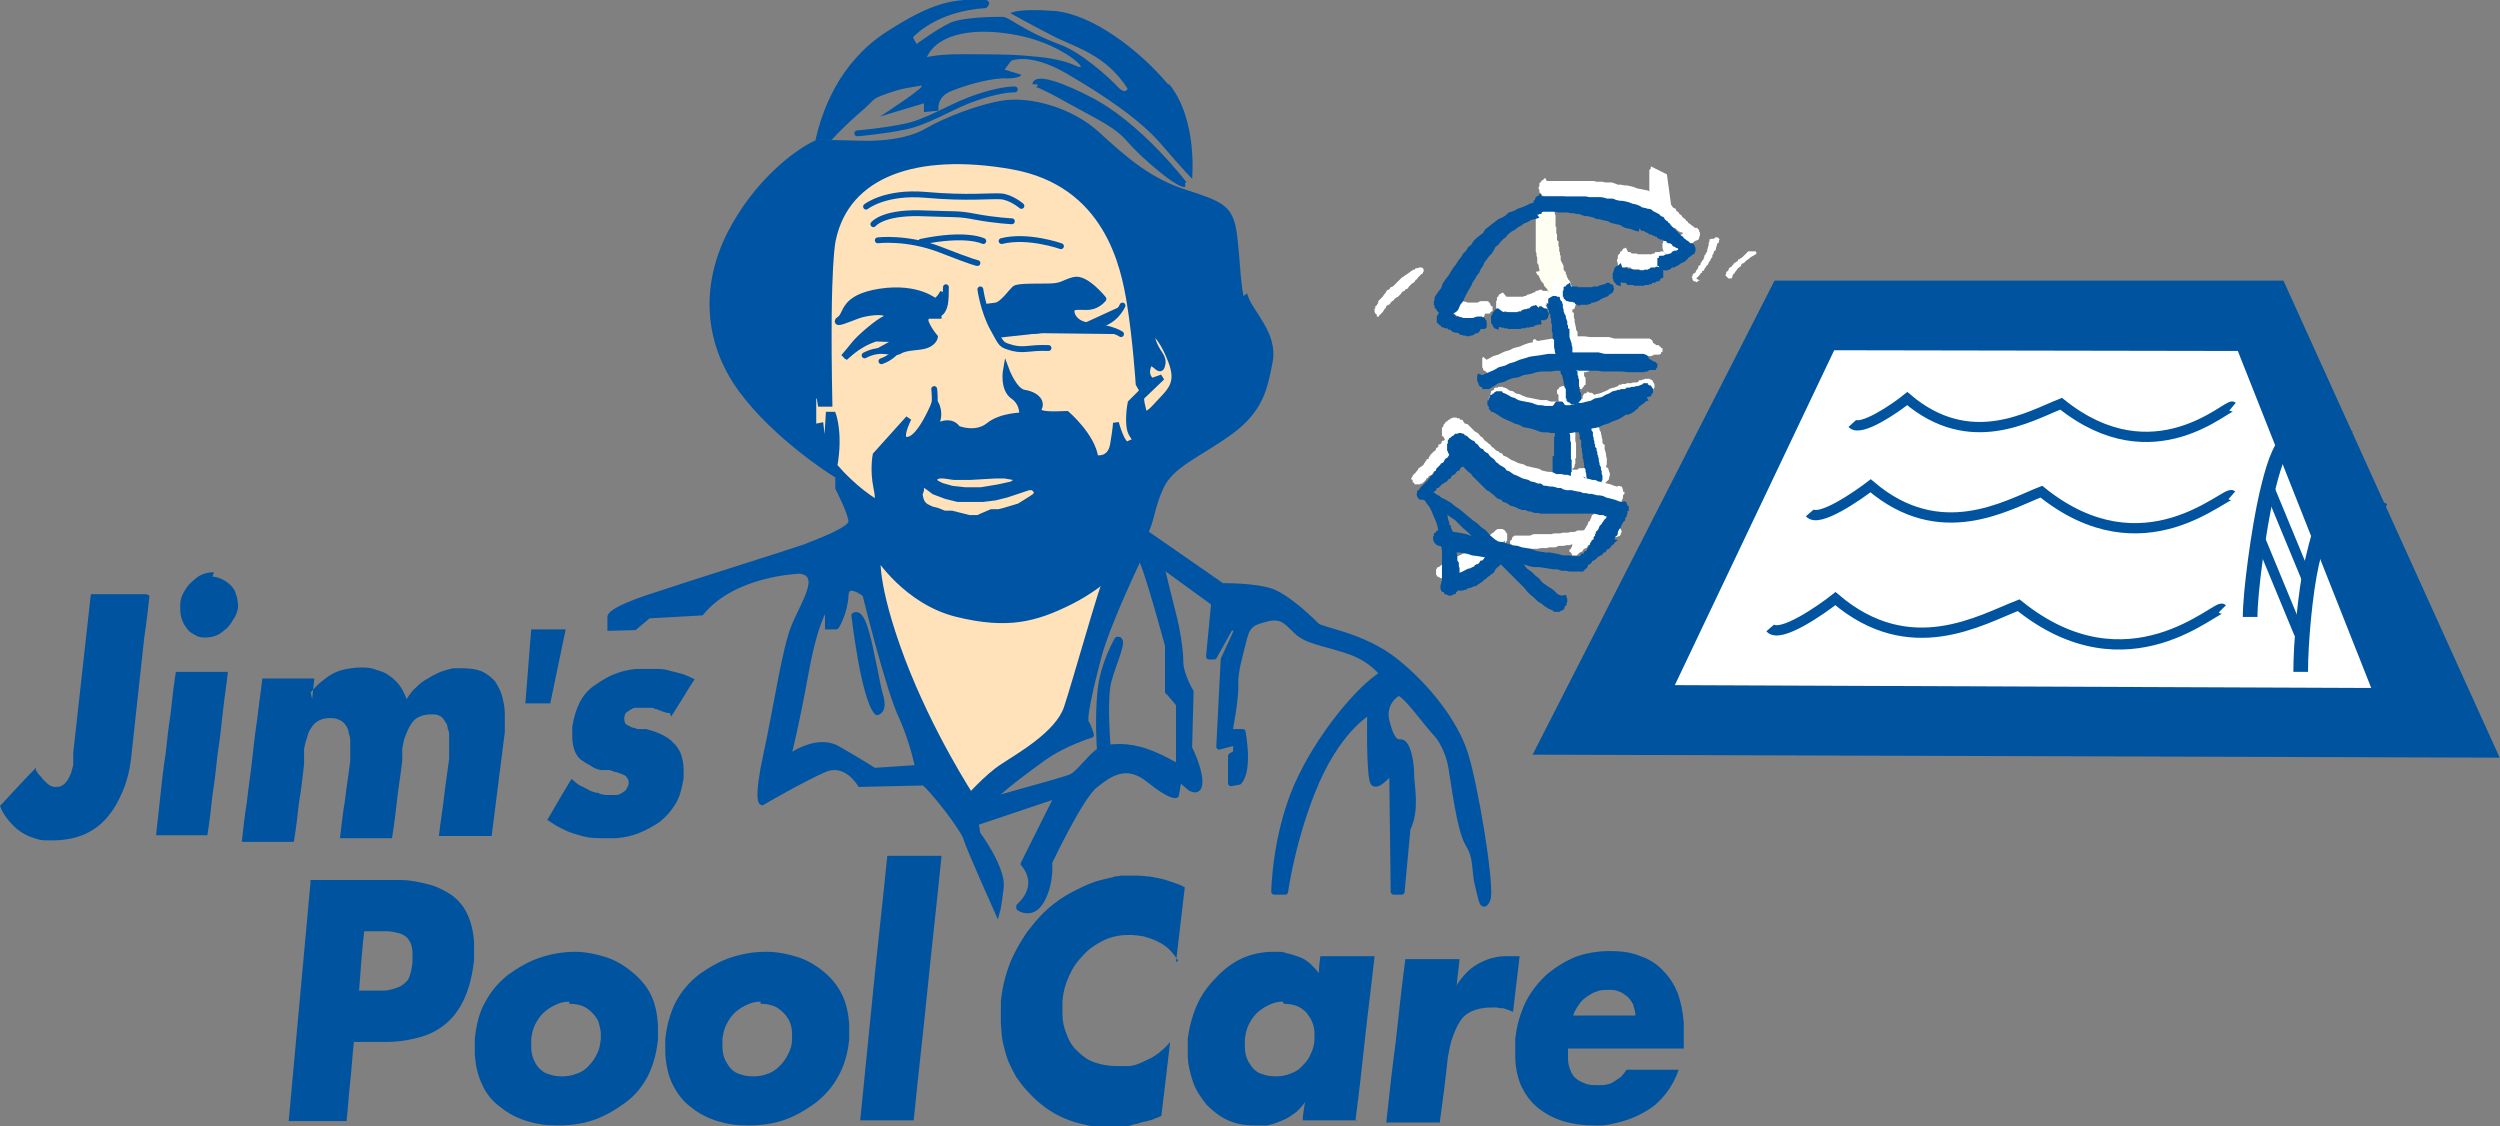 <svg xmlns="http://www.w3.org/2000/svg" id="Layer_1" version="1.1" viewBox="0 0 341.2 153.7"><rect x="0" y="0" width="341.2" height="153.7" fill="#808080" stroke="none"/><defs><style>.st2,.st3,.st4,.st5{stroke:#0054a4}.st2,.st4,.st5{stroke-width:.8px}.st3,.st4,.st5{fill:#0054a4}.st2,.st5{stroke-linejoin:round}.st7{stroke-width:1.4px;stroke:#00539f;stroke-miterlimit:2.6}.st2,.st7{fill:none}.st12,.st13{fill-rule:evenodd}.st12{fill:#fff}.st2,.st4,.st5{stroke-linecap:round}.st13{fill:#00539f}</style></defs><path d="m109.4 56 5.6 9.2.9 3.5 1.9 6.5 2.4 9 5.4 13.6 4.1 8.8 1.3 3 .6.7.3.2 2.3-2.8 1.5-1.7 1.8-1.3 4.7-3.9 3.2-2.4 3.7-9.4 2.4-6.9.8-2.4.2-1.5.7-3.5 1.5-6.4.9-3.5 1-3.2 1.1-2.4.4-.8.5-.7 1.1-.9.6-1.2.9-1.6.4-1.9.2-1.7v-2l-.4-1.9-.9-1.9-1.1-2.4-1.3-3-1.7-3.5-1.7-3.4-1.9-3.5-1.1-1.5-1.1-1.5-1.3-1.3-1.3-.8-1.3-.9-1.3-.4-6.6-1.5-3.9-.7-4.1-.4h-2.2l-2.1.2-2.2.2-1.9.4-2 .9-1.9.9-1.7 1L115 25l-1.5 1.7-1.3 1.7-1 2.2-.9 1.9-.6 2.4-.7 2.1-.2 2.4-.4 2.1v4.6l.2 4.1.2 3.2.6 2.6" style="fill:#ffe1ba;fill-rule:evenodd"/><path d="M119 89.7c-.6-3.1-1.4-6.3-2.4-5.7 0 0 1.3 11.3 3.1 13.2 0 0 1.1-.1.4-2.4-.3-.9-.6-3-1.1-5.1Z" style="stroke-linejoin:round;fill:#0054a4;stroke-width:.8px;stroke:#0054a4"/><path d="M139.1 123.9s1.8 1.3 3.1-1.1c1.3-2.4 1-5.1 1-5.1s4.2-8.9 6.2-10.5c2-1.6 4.3-3.3 7.4-.8 3.1 2.5 3.7 2.1 3.7 2.1l.4-2.3 1.5 1.3s1.4 1 1.3-1c-.1-1.9-1.4-4.4-1.4-4.4l.2-7.7s-1.4-2.3-1.4-4.1-.6-5-.8-5.7c-.2-.7-1.9-7.7-1.9-7.7s0-4.6-3.9-3.8c0 0 .7 1.4 1.8 4.5s3.1 10.5 3.1 10.5v6.3c.1 0 1.5 1.7 1.5 1.7v8.6c-.1 0-3-1.8-5.4-2.4-2.4-.6-4.8-.5-6 .6-1.2 1.1-2.4 2.7-3.2 3.1-.8.4-5.4 1.6-9.2 2.7-3.8 1.2-6 1.4-6 1.4l1.1 2.5 12.2-4.1-4.7 9.4s2.7 2.7-.6 5.8Z" class="st5"/><path d="M155.5 76s-4.4 9.1-5.6 13.7c-1.2 4.6-2 8.3-1.7 8.9.4.6.7 1.7.7 1.7s-3.7 1.1-6.6 3.2c-2.9 2.1-6.8 5-7.4 6.2-.6 1.2-2.9-.6-2.9-.6s2.7-3.1 4.9-4.5c2.1-1.4 7.5-4.4 8.7-8 1.2-3.6 4.7-16.2 5.6-18.2 1-2 4.2-3.6 4.2-2.4Z" class="st5"/><path d="M152.5 87.3s-1.9 3.2-2.3 6.9c-.4 3.7-.1 8-.1 8h1.1c0-.1-.6-6.7.1-9.3.7-2.6 2.3-5.8 1.2-5.6Z" class="st5"/><path d="M118.2 28.2s2.6-2.1 8.2-1.6 8.8.1 10.2.2c1.4.1 2.8 1.3 2.8 1.3M119.2 30.6s1.2-1.6 6.3-1.5c5.1.2 5.1 0 7.7.5 2.7.5 4.9.6 4.9.6M119.8 32.8s4-.5 8.6 1.3 5 1.8 5 1.8M144.8 33.6s-4.5-1.6-8.1-.7M134.2 32.9s-2.3-1.2-8.5.1" class="st2"/><path d="M127.7 41.3s-2.4-2.2-7.6-1.4c-5.1.8-4.4 3-5.4 3.7-1 .7 1-.1 2.3-.6 1.4-.5 3.2-.6 3.7-.4.6.2 1 .5.1 1-.9.4-3.3 2.4-4.1 3.4-.8 1-1.5 1.8-1.5 1.8s1.6-1.8 4.3-2.7c0 0 2.2.1 4.2.1s3.1.7 3.4.3c.3-.4-.4-1.4-.8-1.8-.4-.4-.2-.9-.2-.9h-.7l.1-.8h2.5v-1l.8-2.1s-.4 1-1.4 1.5Z" class="st3"/><path d="M118 48.5c2.5-1.3 3.8 0 4.8-.6s2.7-.4 3.7-.8 1.1-1.1 1.1-1.1-1.7-2-1.3-3c.3-1.1-1.1-.5-1.1-.5l-.6 2.3 2.2.4-.8-2.1v1" class="st4"/><path d="M122.3 48s-.8.9-2 1.3M115.5 48.6s2.5-2.1 3.7-3.1" class="st4"/><path d="M128.9 39.9s.3 1.9-.6 2.7" class="st3"/><path d="M133.8 39.5s.4 2.9 1.7 5.3c1.3 2.3 1 2.2 2.7 2.7 1.7.4 2.2-.1 4.9 0" class="st2"/><path d="M153 45.6s-2-1.4-6.4-1c-4.4.4-5.1.6-6.2.6s-4.3.2-4.3.2" class="st5"/><path d="M153.2 41.7s-1 2.4-3.7 2.7c-2.7.3-3.5-1.6-3.2-2.2.3-.6 1.8-.1 2.8-.4 1-.3 1.5-1 1.5-1s-2.4-3-4-2.6c-1.6.4-1.5.9-3.7.9s-4.1 0-4.4.3c-.4.3-1.7 2.2-2.6 2.3-.9.1-1.4.2-1.4.2l1.7 3.8 10.9-1.2M129.1 39.2s0 3.5-1 3.6M127.5 53.1s.3 2.4-.3 3.7M156 72.5l10.8 7.5s4.5-.1 6.9.8c2.4 1 5.5 4.1 6 4.6.5.6 6.3 1.3 10.7 4.8 4.4 3.5 8.1 8.3 9.5 12.5 1.4 4.2 3.8 18.7 3.1 20.1-.7 1.4-.8-.1-1.3-2s-.1-3.7-1.3-5.6c-1.2-1.9-2-8.7-2.3-10.3-.2-1.5-1-3.6-2.1-4.8-1.2-1.2-4.4-5.8-5.2-5.5-.8.4-2 1.7-1.6 3.7.5 2 1 3.1 1.9 3 1-.1 1.5 2.7 1.5 4.3s.8 4.9-.5 7.5l-.8 8.6h-1.1l-.2-16.6s-1.8 2.3-2.5 1.8c-.7-.5-.5-9.8-.5-9.8s-3.9 1.9-7.3 9.5c-3.3 7.6-4.3 15.1-4.3 15.1h-1.5s.1-7.4 3-14.2c2.9-6.8 8.7-13.7 11.8-15.5 0 0-1.4-2.1-4.8-3.2-3.3-1.1-5.6-1.3-7-2.7-1.4-1.4-2-2.1-3.9-1.7-1.9.5-2.7.7-3.2 2.7s-1.3 4.6-1.2 6.4c.1 1.8-.8 6.4-.8 6.4h1.8c0 .1 1 5.1-.5 6.8l-1.1.2v-3.7c-.1 0 .7-.4.7-.4v-1.5l-2.3.6.6-11.9 1.8-3.9-.7-.8-2.4 4.3h-.7l.7-7.3-11.7-8.5 1.9-1.7Z" class="st5"/><path d="M169.5 41.1c-.7-2-.7-7.9-1.3-10.3-.6-2.4-1.7-3-6.4-4.5-4.8-1.5-8.2-4.4-12-7.9-3.8-3.5-9.4-4.8-12.8-4.3-3.3.5-7.9 2.3-10.5 3.8-2.6 1.5-6.3 1.8-9.3 1.7-3-.1-5.7-.1-5.7-.1-2.7 1.2-8.3 5.4-11.9 12.5-3.6 7.2-3.1 14.8 1.6 21.2 4.7 6.4 12.5 11.3 12.5 11.3 1.1-5 0-7.9 0-7.9h-.6l-.2 3.2h-.7c0 .1-.2-1.7-.2-1.7l-1 .2V54h.8c0-.1.2 1.1.2 1.1h1.2c-.4-19.8.5-22.5.5-22.5 1.9-8.8 11.3-12.2 24.4-9.9 13.1 2.3 15.3 13.8 16.1 18.7.8 4.9 1.2 11 1.2 11l.8 1.4 2.4-2.3-1.4.5s-1-.6-.5-2 1.6 1.2 1.9-.1c.4-1.3-.8-1.7-1.3-3.6-.5-1.9 1.2-.5 2.5 2.9 1.3 3.3-.2 4.2-2 6.2s-1.7.7-1.9 0c-.2-.7-.2-1.8-.2-1.8l-1.4 1.4s-.6 3.1.2 4.3c.8 1.2.4.8-.5 1.3-.8.5-1.7-2.9-1.7-2.9s0 .7-.4 3-2.4 1.8-2.4 1.8c-.4-3-3.9-6-3.9-6-2.4.1-4.3.1-3.8-.8.5-1-.6-1.9-2-2.1-1.4-.2-2.5-3.2-2.5-3.2s-.5 2.7 1 3.7c1.4 1 1.2 2.6 1.2 2.6s-2.9 0-4.6 1.4c-1.8 1.4-4.2.4-4.2.4-1.1-1.6-3.2-.1-3.2-.1 1.2-2 .1-3.5.1-3.5s-1.9 4.8-3.6 5.1c-1.7.4 0-2.9 0-2.9l-4.5 5s-.4 2 .1 4.4c.5 2.4-.1 2-.1 2-2.6-1.5-5.1-4.3-5.1-4.3v2.4s1.8 3.5 1.8 4.6-4.4 2.7-6.4 3.5c-2 .7-15.4 4.9-21.1 6.8-5.7 1.9-5.4 2.7-5.4 2.7v1.5c.1 0 3.3-.1 3.3-.1l1.9-1.6 7.2-.4c4.5-5.5 13.5-5.7 13.5-5.7 3.3.5.5 4.4-.8 7.6-1.3 3.2-2.4 11-3.8 17.4-1.4 6.4-.6 6.6-.6 6.6s5.5-3.2 8.5-4.5c3-1.3 4.9 2 4.9 2l8.7-.2c1.2.9 5.5 6.4 5.8 7.7.4 1.3 4.2 9.8 4.2 9.8s.2-.7.5-3.3c.2-2.6-3.2-7.2-3.2-7.2l-.8-5s-5.6-8.5-9.5-18.8c-3.9-10.4-3.3-14.1-3.3-14.1s3.9 6.2 10.8 7.9c6.9 1.7 10.7.7 15.5-1.7 4.8-2.4 8.6-6.4 9.9-8.8 1.3-2.4 1-3.7 2.4-6.8 1.4-3.1 5.1-4.4 9.4-7.5 4.3-3.1 4.8-6.1 5.5-9.7.7-3.6-2.6-6.6-3.3-8.6Zm-46.4 56.8c1 2.2 1.8 4.9 2.2 6.9l-6 .4s-2-1.3-5-3-6.8 1.3-6.8 1.3 1.1-4.2 2.5-11.9 3-9.2 3-9.2v3.1h1.1c0 .1 1.2-1.9 1.3-4.2.1-2.3 2.7-.2 2.7-.2s3.2 13.1 5 16.8Zm4.3-32.6.2-.2.6-.2h.6l1.4.2h2.2l3.5-.2h1.2l1.2.2.4.2.2.2-.2.2-.6.4-1.8.4-2.4.4h-2.2l-1.8-.2-1.4-.4-.8-.4-.2-.4v-.2Zm14.1 2-.2.4-.6.4-1.6 1-2 .6-.8.2h-1l-1.4.6-.4.2h-1.2l-.8-.2-1.6-.4h-1l-1-.4-.8-.2-.8-.4-.4-.4-.2-.4-.2-.8.2-.6v-.6l.2-.2h.2l.6.4.8.6 1.6.6 1.6.4h3.5l1.6-.2 1.6-.4 1.8-.6.6-.2.6-.2h.6l.2.2.4.4v.2Z" style="fill:#0054a4;stroke-width:.8px;stroke:#0054a4"/><path d="M161.6 25.1s-6.3-8.3-13.3-11.7c-7-3.5-7-1.9-7-1.9s0-.4 4.6 2.2c4.5 2.5 6.5 3.3 8.3 5.4 1.8 2.1 6.6 6.2 7.5 6Z" class="st4"/><path d="M159.5 11.6c-4-4.8-10.5-9.7-15.6-10.1-5.1-.4-6 .3-6 .3s2.3 1.3 5.6 3c3.2 1.7 7.3 2.5 10.4 7.3 0 0-.3.9-1.4-.3-1.1-1.2-5-4.7-7.8-5.7-5.5-2.1-6.9-3.8-7.9-3.8s-5.2 0-7.1.8c-1.9.9-4.6 2.9-4.6 2.9l-.5-.9s3.1-3.6 10-4c0 0 1.6-1.4-1.6-1.2-3.2.2-5.6.3-12.1 4.5-6.4 4.2-8.7 10.7-9.6 14.7h2.2s1.3-1.5 3.7-3.6c2.4-2 1.5-1.9 3.8-2.7 2.2-.8 3-.8 4.6-1.1 1.5-.3-5.5 4.2-5.5 4.2l6-1.8v1.2l2-.2s-.4-1.9 1.8-2.7c2.2-.9 5.6-1.8 7.5-1.7 1.9 0 2-.5 2-.5l-2.3-.7.9-1.2s2.5-1.2 7.5 1.7 10.1 6.3 13 9.7c2.9 3.4 4.2 4.7 4.2 4.7s.8-8.2-3.2-13ZM146.9 9c-2.2-1-4.6-1.2-6.9-1.4-2.2-.2-5.7-.2-8.9-.2s-4.6.4-4.6.4c1.5-3.3 6.7-4.2 12.8-2.9 6.1 1.3 9.7 5.1 7.6 4.1Z" style="fill:#0054a4"/><path d="M117 18.2s3.6-.3 6.4-.9c2.8-.5 6.2-2.6 8.8-3.6 2.6-1 4.9-1.5 6.3-1.5" class="st2"/><path d="m242.8 39.3-32 62.7 128.8.4L311 39.3h-68.2z" style="fill:#00539f;fill-rule:evenodd;stroke-width:2px;stroke:#00539f;stroke-miterlimit:2.6"/><path d="m209.6 46.4.2.1.3.1.2.2.3.1.2.1.1.1.3.2h.2l.3.1.2.1.2.1.2.1h.3l.1.2.2.1.3.1.1.1h.2l.3.2.1.1.3.1h.2l.3.1.1.2.2.1.3.1.2.1.3.2.1.1.2.1.3.1.2.1h.2v.2l.1.1v.5l-.1.1h-.2l-.1.1h-.2l-.2-.1-.2-.1-.3-.1-.2-.2-.3-.1-.1-.1-.2-.1-.3-.2-.1-.1-.2-.1-.3-.1-.2-.1-.2-.2-.2-.1-.1-.1-.3-.1h-.2l-.1-.2-.3-.1-.2-.1-.2-.1-.2-.2-.1-.1-.3-.1-.2-.1-.2-.2-.2-.1-.2-.1-.2-.1-.2-.1-.3-.2-.2-.1-.3-.1-.1-.1v-.4h.1v-.1h.3v.1zM239.6 34.7l-.3.2-.2.1-.3.2-.2.2-.2.1-.2.2-.2.2-.3.1-.1.3-.1.1-.3.2-.2.3-.1.1-.2.3-.2.2-.1.4-.1.1h-.4l-.1-.1-.2-.2-.1-.1v-.1l.1-.2v-.2l.2-.1.1-.1v-.1l.1-.2.1-.1.2-.1.1-.1.1-.2h.1V36l.1-.1.2-.1.1-.1h.1l.1-.2v-.1h.2l.1-.1.1-.1h.1l.2-.2.1-.1.1-.1.1-.1.2-.2.1-.1.1-.1H239.6l.1.1V34.7h-.1zM192.9 36.8l-.3.2-.4.3-.3.2-.3.2-.3.2-.2.2-.3.3-.2.2-.3.3-.2.2-.3.1-.2.3-.3.1-.1.2-.2.3-.1.1-.2.3-.1.1-.2.2-.2.2-.1.1v.2l-.1.2-.1.1v.1l-.2.1v.3h-.1v.5l.1.1v.1l.2.1V43.2H188.2v-.1l.2-.2.1-.1.1-.1.1-.1.2-.3.1-.2h.1l.1-.3.1-.1.2-.1.2-.1.1-.2.2-.2.2-.1.1-.2.3-.2.2-.1.3-.3.1-.1.2-.3.3-.1.1-.2.3-.1.2-.3.1-.1.3-.3.2-.1.2-.2.1-.2.2-.1.1-.2.2-.2.1-.1.1-.1.1-.1.2-.1v-.2h.1V36.8l-.1-.2-.2-.1H193.7l-.2.1H193.2l-.1.2H192.8h.1z" class="st12"/><path d="M212.3 29.4v1.5l.1.1v.8l.1.2v.8l.2.1v.7l.1.1V34.3l.1.1v.4l.1.1v.6l.4.8v.5l.1.1v.1l.2.1V37.4l.1.1v.1l.1.2v.1l.1.1v.1l.2.2v.1h.1v.2h.1V38.9l.1.1v.1h.1V39.4l.2.1v.2h.1v.2l.2.7V41.5l-.1.2v.1l-.1.2v.1l-.1.1h-.2l-.1.1-.1.2h-.2l-.2.1h-.1l-.1.1h-.6l-.2-.1h-.2v-.1h-.3l-.1-.2-.1-.1-.1-.1-.1-.1v-.2l-.2-.2v-.1l-.1-.3v-.4l-.1-.1v-.2l-.1-.1-.2-.2v-.1l-.1-.1v-.3h-.1v-.2l-.1-.1-.2-.2v-.1h-.1l-.1-.2v-.1l-.1-.2-.2-.1v-.1l-.1-.1-.1-.2V38l-.1-.1-.1-.3-.2-.1v-.1l-.1-.1-.1-.2.5-.1v-.2l-.1-.4v-.2l-.2-.3v-.7l-.1-.3V34.6l-.1-.3v-5.4l.1-.1v-.2l.1-.1v-.1h.2l.1-.1.1-.2h.2l.2-.1h.7l.1.1H211.7v.2l.1.1h.1v.1l.2.1V28.9l.1.1v.2l.1.2z" style="fill:#fffef2;fill-rule:evenodd"/><path d="M234.6 32.8v.3l-.2.1-.1.3v.1l-.1.2v.2l-.1.2-.2.1v.2l-.1.2-.1.1v.3l-.1.1-.1.1v.1l-.2.3-.1.1v.1l-.1.2-.1.1-.2.2v.1l-.2.2v.2l-.3.1v.2l-.2.1-.1.2-.2.2-.1.1-.2.2.5.3h-.2l-.1.1-.1.1h-.1l-.1-.1h-.2l-.1-.1-.1-.1V38l-.1-.1v-.1l.1-.1v-.2l.1-.1.1-.1.2-.1.1-.3.1-.1.1-.1.1-.3v-.1l.2-.1.1-.1v-.2l.1-.1.1-.2.2-.2v-.1l.1-.2v-.2l.1-.1.1-.1v-.1l.2-.3v-.2l.1-.3v-.1l.1-.2v-.4l.1-.1v-.3l.2-.1h.4l.2-.2H234.4l.2.1v.1l.1.1-.1.1zM202.9 49.1l.9-.5.7-.2.8-.4.7-.2.6-.3.8-.2.7-.3.6-.2.6-.1.8-.2.6-.1.6-.1.6-.1h.6l.7-.2h1.2l.6-.1h1.2l.8.1h2.6l.7.2h4.8l.2.1.1.1h.1v.1l.1.2v.1l.2.1.1.1h.1v.1h.4l.1.2h.1l.1.1v.1h.2v.5l-.2.1v.2h-.1l-.1.1h-.7l-.2.1h-.1l-.1.1h-.4l-.1.1h-.8l-.6-.1h-3.4l-.6-.1H217.4l-.7-.1h-2.5l-.7.1h-1.2l-.6.1h-.6l-.7.1-.7.2-.6.1-.6.1-.6.3-.8.1-.6.2-.6.3-.6.2-.8.3-.6.3-.1.2h-.8l-.1-.2-.1-.1h-.1v-.1h-.2v-.1l-.1-.1v-.2h-.1V48.9l.1-.2.5.4z" class="st12"/><path d="m213.7 38.9.1.2v.1l.1.3v.4l.1.2.2.1v.4l.1.1v.1l.1.3v.5l.1.1v.1l.1.3v.5l.2.1v.6l.1.3V43.9l.2.9v.2l.2.3v.7l.1.3v.2l.1.3V47.1l.1.3v.2l.2.2v.6l.1.2v.3l.1.2v.4l.1.2v.4l.1.3V51.3l.2.3V52.5l-.2.1v.1l-.1.1-.1.1-.1.2h-.9l-.1-.2-.1-.1h-.2v-.1l-.1-.1-.1-.1v-.2l-.1-.2V52l.1.2v-.5l-.1-.2V51l-.1-.3v-.5l-.2-.1v-.2l-.1-.3v-.1l-.1-.3V49l-.1-.1v-.3l-.2-.2-.1-.1v-.4l-.1-.3v-.2l-.1-.1-.2-.3v-.5l-.1-.2V46l-.1-.2v-.5l-.1-.3V44.3l-.2-.2v-1.3l-.1-.1V42.1l-.1-.1V41.2l-.1-.1v-.3l-.1-.1v-.5l-.2-.1-.1-.2v-.3l-.1-.1v-.3l.2.2v-.5l.2-.1v-.2l.1-.1.1-.1.1-.1H213.3l.1.1.1.1.2.1v.3zM198.1 40.5l.2.1.3.1h.1l.3.1h.1l.2.2h.2l.1.1h.1l.3.1h.1l.2.1H201.7l.1-.1.3-.1h.9l.2.1v.1h.1l.1.2v.1l.1.1v.1h.2v.7h-.2v.1h-.1v.1l-.1.1h-.6l-.2.5h-.2l-.1.1h-.1l-.3.2-.1.1H200.2l-.2-.1-.3-.2h-.2l-.3-.1-.1-.1-.3-.1-.2-.2-.3-.1-.2-.1h-.1l-.4-.1-.1-.1h-.1l-.2-.2h-.1l-.1-.1-.1-.1V42l-.2-.2V41l.2-.2v-.1h.1v-.1l.1-.1h.1v-.1h.4l.5.1z" class="st12"/><path d="M205.6 40.5H207.9l.1-.1h.2l.3-.2h.2l.1-.1h.2l.1-.1h.1l.1-.1h.2l.1-.2h.2l.2-.1h.1l.2-.1.3.2h.6l.1.2h.1l.2.1h.1v.1l.1.1.1.2v.1l.2.1v.2l-.2.2v.2h-.1v.1h-.1v.2h-.1l-.2.1h-.5l.3.5h-.3l-.2.1h-.4l-.2.1h-.1l-.3.2h-.4l-.1.1h-.1l-.3.1h-.6l-.2.1h-1.3l-.2-.1H205.9l-.1-.1-.3-.1h-.2v.4h-.3l-.1-.1h-.1l-.2-.1h-.1v-.1l-.1-.1-.1-.2v-.2h-.1v-1l.1-.1v-.4l.1-.1h.1v-.1l.1-.2.2-.1.1-.1h.1l.1-.1.5.6zM222.2 34.4H222.5l.2.2h.7l.1.1H225.4l.2-.1h.2l.1-.2H226.5l.2-.1h.2l.2.1.1.2h.2l.1.1.1.2v.8l-.1.2-.3.1-.1.2-.1.1h-.3l-.1.1h-.1l-.3.1h-.1l-.1.2h-.2l-.2.1h-.6l-.1.1H223.9l-.1-.1h-.8l-.2-.1h-.1l-.2-.2H222.2l-.3-.1v.5H221.6l-.2-.1h-.1l-.1-.1-.1-.2-.2-.1v-.1l-.1-.1V35.9l-.1-.2v-.3l.1-.1v-.4l.1-.1v-.1l.2-.1v-.2l.1-.1h.1l.1-.1v-.1l.2-.2h.1l.2-.1.3.6z" class="st12"/><path d="m227.6 32.8.3-.1.2-.1h.1l.3-.1.1-.2h.2l.2-.1.2-.1.3-.1h.1l.1-.2.3-.1.2-.1.1-.1.1-.2h.3l.1-.2h.8l.1.1.1.1.1.2v.1l.1.1v.5l-.1.1v.2l-.1.2-.2.1-.3.1-.2.2-.2.1-.2.1-.1.3-.3.1-.1.1-.2.1-.3.2-.2.1-.2.1-.2.1-.3.2h-.2l-.3.1-.1.1H227.6v-.1h-.2v-.1h-.2l-.1-.2-.1-.1v-.2l-.1-.2v-.7l.1-.1v-.2l.1-.1h.5z" class="st12"/><path d="M211.1 24.7H217.5l.4.1h.8l.4.1h.9l.3.1.5.2h.4l.5.1h.3l.5.1.4.1.5.2.5.1.5.1.5.1.5.3h.2l.2.1.2.1.2.2.3.1.1.1.3.1.1.1.2.2.2.1.2.1.1.1.2.2.2.2.1.1.1.2.2.1.2.1.1.3.2.1.1.1.1.2.3.2.1.2.1.1.3.2.1.2.2.1.1.2.3.2.1.1.3.2.1.1.1.1.1.2v.4l-.1.1v.2l-.1.1-.1.1h-.3l-.1.1H230.4l-.2-.1h-.1l-.1-.2h-.3l-.1-.3h-.3l-.1-.1-.2-.1-.2-.2-.1-.1-.2-.1h-.2l-.2-.1-.1-.1h-.1l-.3-.2-.1-.1-.3-.1-.1-.1h-.1l-.3-.2-.2-.1h-.1l-.3-.1-.1-.1h-.2l-.2-.2-.2-.1-.3-.1h-.2l-.3-.3h-.1l-.2-.1v.4l-.5-.1-.5-.2-.4-.2-.5-.1-.4-.1-.3-.2-.5-.1-.4-.1-.4-.1-.3-.2-.5-.1-.4-.1-.4-.1-.3-.2h-.4l-.4-.1-.3-.1h-.4l-.4-.1-.4-.2h-.4l-.4-.1h-.4l-.4-.1h-.8l-.5-.1H210.7l-.1-.1h-.2v-.2h-.1v-.1l-.1-.1h-.1v-.4l-.1-.1V25.5l.1-.1V25l.1-.1h.1v-.1l.1-.1v-.1h.2l.1-.2.2-.1.2.4zM207.1 73.1h1.7l.5-.2h2.4l.4-.1h.8l.4-.1h.7l.4-.1h.5l.4-.2h.7l.5-.1h.4l.5-.1h.3l.5-.1h.4l.5-.1h.4l.5-.2h.4l.2-.1.2.1h.1l.2.2.1.1v.2l.1.1V72.7l-.1.1v.1l-.1.2-.2.1h-.1l-.1.1h-.5l-.5.1-.5.2h-.5l-.5.1-.3.1h-.5l-.4.1-.5.2h-.4l-.3.1h-.4l-.5.1h-.4l-.3.1h-.4l-.4.1h-.7l-.4.2h-.9l-.3.1h-.8l-.5.1H206.7l-.1-.1-.2-.1v-.2l-.1-.2-.2-.1v-.4l.2-.1.1-.3v-.1l.2-.1.1-.1h.4zM214.4 53.4v.3l.1.4V54.7l.1.2v.8l.2.3v.4l.1.2V58l.1.3v1.9l.1.3V62.5l-.1.1v.7l-.1.1V63.7l-.1.1v.1h-.2v.3l-.1.2-.1.3-.1.2h-.1v.3h-.2v.2h-.1v.1l-.1.3h-.1v.2l.1.3-.1.1v.1l-.2.1-.1.2-.1.1H213v.1H212.7l-.2-.1h-.2v-.1h-.1l-.1-.2h-.2l-.1-.1v-.1h-.1v-.2l-.1-.2v-.1l-.2-.1v-.4l.4.1v-.2l.1-.3.2-.2v-.3l.1-.1v-.2l.1-.3v-.1l.1-.2v-.3l.1-.2V60.6l.2-.2v-1.9l.1-.2v-3.5l-.1-.2v-.7l-.2-.2v-.5l.2-.1.1-.2.1-.1h.1l.2-.1h.2l.1-.1.2.1h.2v.1l.3.1v.2l.1.1.1.2zM217.6 54.3v.4l.1.2V55.8l.2.2v.5l.1.4v.5l.1.2v.2l.1.2v.3l.1.2v.2l.2.3v.2l.1.3v.2l.1.3v.4l.1.2.2.1V61.3l.1.3.1.4v.2l.1.4V63.4l-.1.2v.1l-.1.1h-.1v.1h-.4l-.1.2h-.3l-.1-.2h-.4l-.1-.1h-.1l-.1-.1-.2-.1-.1-.2v-.1l-.1-.1-.1-.1v-.2l.3.3-.1-.3v-.3l-.1-.3V62l-.1-.3V61.1l-.2-.3v-.2l-.1-.2v-.5l-.1-.3V58.7l-.1-.2V58l-.2-.2v-1l-.1-.4v-.7l-.1-.4v-1.2l.1-.2.1-.2h.2l.1-.1h.1l.1-.2.2.2H217.2l.2.1.1.1.1.1v.4z" class="st12"/><path d="m212.7 64.7.2-.2.3-.1h.2l.3-.1.1-.1h.2l.3-.1h1l.2-.2H216.1l.1-.1h.3l.1-.1h.3l.2-.1h.1l.3-.2h.7l.1-.1.2.1h.2l.3.2h.1l.1.1v.1h.1l.2.1v.2l.1.1v.2l.1.1v.4l-.1.3v.2l-.1.1-.2.2-.1.1-.1.1-.1.1h-.2l-.1.2h-.2v.1h-.3l-.2.1h-.3l-.2.1h-.3l-.2.1-.3.2h-.5l-.1.1h-.2l-.3.1H214.2l-.3.1H213l-.1.2h-.2l-.2-.2H212.2l-.1-.1-.2-.1-.1-.1-.1-.2v-.1l-.1-.2V66l-.2-.2h.2v-.4l.1-.1v-.1l.1-.2v-.1l.1-.1.2-.1h.2l.1-.2.3.2zM225.3 22.7v.3l-.2.2V27l.2.3v.7l.1.1v.5l.1.4 2.7-.1-.7-5.1-2.2-1.1zM205.6 53l.4.3.5.1.4.3.5.1.4.2.5.2.5.1.5.1.5.1.5.1h.8l.5.2h1.9l.5-.2h.5l.5-.1h.5l.5-.1.5-.1.4-.1.5-.2.4-.2.5-.1.5-.2.5-.2.5-.3.5-.1.5-.2.2-.2h.3l.1-.1h.5l.1-.1h.6l.3-.1h.5l.2-.1.1-.2h.3l.2-.1h.1l.2-.1h.7v.1h.1l.2.1.1.2v.1h.1v.1l.1.1v.5l-.1.1-.1.2v.1h-.1l-.2.1-.1.1-.2.2.2.2-.2.1-.2.3-.2.1-.1.1-.3.1-.2.2-.1.1-.2.1-.1.1-.2.3-.2.1-.1.1-.2.2-.3.1h-.2l-.1.1-.8.4-.6.2-.6.3-.6.2-.7.3-.5.2-.6.1-.6.2-.6.2h-.5l-.6.1-.5.1h-.5l-.6.2h-2.1l-.5-.2h-.6l-.5-.1-.5-.1-.6-.2-.5-.2-.6-.1-.5-.2-.7-.3-.4-.2-.7-.3-.6-.4-.6-.2-.5-.4h-.2l-.2-.1-.1-.1-.1-.1v-.2l-.1-.1v-.1l-.2-.3v-.4l.2-.2v-.2l.1-.3v-.1l.1-.1h.1l.2-.1V53l.2-.1H204.4l.1-.1H205.1l.1.1h.1l.3.1z" class="st12"/><path d="m212.1 66.8.2-.2h.2l.3-.1.2-.1.2-.1h.2l.3-.1h1.2l.1-.2h.5l.1-.1h.3l.1-.1h.2l.3-.1h.1l.3-.2H218.1l.1.2h.3v.1h.1l.1.1v.1l.1.2.2.1V66.6l.1.2v.2l-.1.1v.3l-.2.2h-.1v.3h-.1l-.1.1-.2.1h-.1l-.2.2h-.1v.1h-.3l-.2.1h-.3l-.2.1-.3.1h-.5l-.2.2-.3.1H215.3l-.3.1h-1.1l-.2.1h-1.2l-.1.2h-.5l-.1-.2h-.2l-.2-.1-.1-.1-.1-.1-.1-.2v-.1l-.2-.1v-.2l-.1-.2v-.2l.1-.3v-.2l.2-.1.1-.2V67l.1-.1h.1v-.1h.3l.1-.2.3.2z" style="fill:#231f20;fill-rule:evenodd"/><path d="m202.3 51.2.9-.4.7-.3.7-.4.8-.2.6-.3.7-.2.7-.3.7-.2.6-.2.6-.1.8-.1.6-.1.6-.1h1.2l.7-.2h5l.8.2h5.4l.1.1h.1l.2.1.1.1.1.1v.2h.1v.1l.2.1h.1v.1h.1l.3.2h.2v.1l.1.1h.1v.5l-.1.1-.1.2v.1H225.1l-.1.1-.1.1H224.6l-.2.1h-2.2l-.8-.1h-2.7l-.6-.1h-2.6l-.6-.1h-.7l-.7.1h-1.2l-.6.1H210.4l-.7.1-.6.2-.6.1-.6.1-.7.3-.7.1-.6.2-.6.3-.8.2-.6.4-.7.4H202.3v-.2l-.1-.1h-.1l-.2-.1v-.1l-.1-.1v-.2h-.1v-.2l-.1-.1V51.2l.1-.1V51h.1l.5.2z" class="st13"/><path d="m213 41 .2.2v.1l.1.3v.4l.1.2V42.5l.1.2v.1l.2.3v.2l.1.3v.1l.1.1v.5l.1.1v.4l.2.1V46l.3.9v.2l.1.3v.7l.2.3v.2l.1.3V49.2l.1.3V50.1l.1.3v.1l.2.2v.5l.1.1v.3l.1.2V52.7l.1.2v.5l.2.3V54.6l-.2.1v.1l-.1.1-.1.1h-.1l-.2.2h-.7l-.1-.2h-.1v-.1h-.2l-.1-.1v-.1h-.1v-.3h-.1V54.1l.1.2-.1-.2v-1l-.2-.3v-.2l-.1-.3V52l-.1-.3v-.1l-.1-.3v-.1l-.2-.2v-.3l-.1-.2-.1-.1v-.3l-.1-.1v-.3l-.2-.2v-.1l-.1-.3v-.2l-.1-.3V48.3l-.1-.3v-.2l-.1-.4V46.4l-.2-.2v-.8l-.1-.1V44.2l-.1-.1v-.5l-.1-.3v-.4l-.2-.2v-.4l-.1-.1-.1-.2v-.2l-.1-.2v-.3l.2.2v-.7l.1-.1.2-.1.1-.1h.1l.1-.1h.5l.1.1h.3l.1.1v.2l.1.2zM197.5 42.6l.2.1h.3l.1.1.2.1h.2l.1.2.2.1H199.1l.2.1h.2l.2.1h1.4l.1-.1h.1l.3-.1h.7v.1h.2v.1h.2v.2l.1.1.1.1v.4l.1.1h-.1v.4l-.1.1h-.1v.1h-.6l-.3.5h-.1l-.1.1h-.3l-.1.2h-.1l-.2.1h-.2l-.3.1h-.2l-.2-.1h-.3l-.2-.1h-.2l-.2-.2-.3-.1h-.2l-.3-.1-.2-.1-.1-.2h-.3l-.2-.2h-.3l-.2-.1-.3-.1-.1-.2h-.1l-.1-.1-.1-.1v-.1h-.2V43.1l.2-.2v-.1l.1-.1.1-.1v-.1h.5l.5.1z" class="st13"/><path d="m205 42.5.3.1H207.1l.1-.1h.4l.1-.2h.2l.1-.1H208.3l.2-.1h.2l.1-.1.2-.2h.1l.2-.1h.2l.1-.1.4.4.1-.2H210.4l.2.2h.1l.1.1h.1l.2.1h.1V42.5l.1.1v.1l.1.1v.1l-.1.2v.2l-.1.1-.1.2h-.2v.1h-.6l.1.5-.1.1h-.5l-.1.1h-.2l-.2.2H209l-.3.1h-.4l-.1.1h-.5l-.2.1H205.9l-.3-.1H205.3l-.2-.1h-.2l-.3-.1-.1.4h-.1l-.1-.1h-.1l-.2-.1h-.1v-.1l-.1-.1-.1-.2v-.1l-.2-.2V43.1l.2-.2v-.2l.1-.1.1-.1.1-.2.2-.1.1-.1h.2l.5.4zM214.4 39.1H215.3l.1.1H217.2l.3-.1H218.1l.1-.1.3-.1h.1l.2-.1h.3l.1-.2h.5l.1.2h.2l.1.1.1.1v.2l.1.3-.1.1v.1l-.1.2-.1.1-.2.1-.1.1h-.1l-.1.2-.2.1h-.1l-.1.1h-.1l-.2.1h-.1l-.1.1h-.1l-.2.2h-.1l-.1.1h-.1l-.1.1h-.2l-.1.1h-.4l-.1.2h-.2l-.3.1h-1.1l.3.2-.3-.1h-.1l-.1-.1-.3-.1-.1-.2h-.1l-.2-.1h-.4l-.2-.1h-.2l-.1-.1-.2-.2-.1-.1v-.2h-.1v-.8l.1-.1v-.4l.1-.1h.2V39l.1-.1.1-.1h.1l.2-.2h.1l.1.5zM221.4 36.5h.6l.2.2h.5l.1.1H223.7l.1.1h.5l.1-.1h.5l.1-.1h.1l.2-.2H225.9l.1-.1h.2l.3.1h.1l.1.2.2.1.1.2V37.9l-.3.1-.1.1-.1.2-.1.1h-.3l-.1.1-.2.1H225.5l-.1.2h-.3l-.1.1h-.5l-.1.1H223l-.1-.1h-.7l-.2-.1-.1-.2h-.5l-.2-.1v.6l-.1-.1h-.2l-.1-.1h-.2v-.1l-.2-.2-.1-.1v-.1h-.1v-.3h-.1v-.8l.1-.2V37l.1-.1v-.2l.1-.2.2-.1v-.1h.2v-.1h.1l.2-.2.1-.1.2.6z" class="st13"/><path d="m227 34.9.2-.1.2-.1h.2l.3-.1h.1l.2-.2.1-.1.3-.1h.2l.2-.1.1-.2.2-.1.2-.1.2-.1.1-.2.3-.1h.1l.2-.1h.5l.2.1.1.1.1.2v.1l.1.1v.5l-.1.1v.2l-.2.1-.3.2-.1.1-.3.2-.1.2-.2.1-.1.2-.3.1-.2.1-.2.1-.2.2-.3.1-.1.1-.2.1h-.3l-.3.3h-.2l-.1.1h-.6l-.1-.1h-.2l-.1-.1-.1-.2-.1-.1v-.1h-.2v-1.1h.2V35l.1-.1h.5zM210.1 29.7l-.6.2-.5.1-.5.3-.5.2-.4.3-.4.2-.5.4-.4.2-.5.4-.3.4-.3.2-.4.4-.3.4-.4.3-.2.4-.3.5-.4.4-.2.3-.4.5-.2.5-.3.4-.2.5-.4.5-.2.4-.3.4-.2.5-.3.5-.4.7-.2.4-.2.5-.4.5-.3.7-.1.1-.1.1-.1.1-.2.1-.2.2h-.1l-.2.1h-.2l-.1.1H197.4l-.2-.1h-.1l-.2-.1h-.2l-.1-.2h-.2l-.1-.1-.1-.1-.1-.1v-.1l-.2-.2-.1-.1v-.2l-.1-.2v-.5l.1-.2V40.6l.1-.2.4-.6.4-.5.2-.6.4-.6.4-.5.3-.5.3-.5.4-.5.3-.5.4-.5.3-.5.4-.4.3-.5.4-.3.3-.5.4-.4.5-.4.4-.3.3-.5.4-.3.5-.4.4-.3.5-.4.5-.2.5-.3.4-.4.7-.2.5-.3.6-.2.5-.2.6-.3.7-.2h.9v.1l.1.1h.1v.1l.2.2V28.7l-.2.1v.1h-.1l-.1.1v.2h-.3l-.1.1h-.2l.3.4z" class="st13"/><path d="M210.4 26.8H216.4l.5.1h1.6l.5.1.3.1h.8l.5.2.5.1h.3l.5.1.4.1.5.2.5.1.5.2.3.2.5.1.3.1h.2l.3.1.2.2.2.1.2.1.2.1.2.1.2.2.1.1.3.1.1.1.1.2.2.2.2.1.1.2.2.1.1.2.2.2.1.1.2.2.1.1.2.2.2.2.1.1.2.2.2.2.2.1.1.2.3.2.1.1.2.1.2.2.1.1v.1l.1.3v.1l-.1.1v.1l-.1.2-.2.1-.1.1-.1.1h-.5l-.1-.1h-.1l-.3-.1-.1-.1-.1-.2-.3-.1-.1-.1-.3-.1-.1-.2-.1-.1-.2-.1h-.2l-.2-.1-.1-.2h-.2l-.2-.1-.1-.1h-.3l-.1-.1-.3-.1-.1-.2h-.2l-.1-.1-.3-.1-.1-.1h-.3l-.2-.2-.3-.1-.1-.1-.2-.1h-.3l-.1-.2-.2-.1v.4l-.5-.1-.5-.2-.4-.1-.5-.1-.4-.2-.3-.2-.5-.1-.4-.1-.4-.1-.3-.2-.5-.1-.4-.1-.4-.1h-.3l-.4-.2-.4-.1-.4-.1h-.3l-.4-.1-.5-.2h-.4l-.3-.1h-.4l-.5-.1h-1.2l-.4-.1h-2.1l-.1-.1H209.8v-.2h-.1l-.1-.1-.1-.1V28.1h-.2v-.7l.2-.1v-.2l.1-.1v-.1h.1v-.1h.1l.2-.1.1-.2h.2l.1.3zM213.8 55.5v.7l.1.2V57l.1.3v.5l.2.2v1.1l.1.3v.7l.1.3v2.2l.1.2v1.6l-.1.1V65.3l-.1.1V65.7l-.1.1v.2l-.2.2v.1l-.1.1v.2l-.1.2-.1.1v.1l-.2.1-.1.3-.1.2-.1.3-.2.1v.1l.2.3-.2.1v.2h-.1l-.1.2-.1.1h-1v-.1h-.1l-.2-.2h-.1l-.1-.1v-.1h-.1v-.1l-.2-.1V68l-.1-.1v-.4l.3.1.1-.2.1-.3.1-.2v-.1l.2-.3v-.2l.1-.3v-.2l.1-.1V65l.1-.2v-2.5l.2-.1V59.7l.1-.2V58l-.1-.2V56l-.2-.2v-.4l.2-.2.1-.2.1-.1.1-.1h.8l.1.1.1.1.1.2.2.1.1.2zM217 56.4v.2l.1.4v1.1l.1.3v.3l.2.3v.5l.1.2v.3l.1.2v.3l.1.2v.3l.2.2v.3l.1.2v.3l.1.2v.1l.1.3v.3l.1.3v.2l.2.4v.3l.1.2v.4l.1.2v.6l-.1.2-.1.1v.1h-.2l-.1.1h-.1l-.1.2H217.4V66H217.1l-.1-.1h-.1l-.2-.1-.1-.1-.1-.2v-.1l-.1-.1-.2-.1-.1-.2.5.4-.1-.4v-.3l-.1-.3v-.3l-.2-.3v-.5l-.1-.4v-.2l-.1-.2V62l-.1-.3v-.5l-.1-.2V60.1l-.2-.2v-.5l-.1-.3v-1.3l-.1-.4V56.2l.1-.2.1-.1.2-.1.1-.1H216.5l.1.1h.1l.2.1v.1l.1.2v.2z" class="st13"/><path d="m205.4 53.7.4.2.5.3.4.1.5.3.4.1.5.1.5.1.5.1.5.2.4.1h.4l.5.1h2.4l.5-.1h.5l.5-.1.5-.2h.5l.4-.1.4-.1.5-.1.5-.3.5-.1.5-.1.5-.3.5-.2.5-.3.5-.1.2-.1h.3l.1-.1h.6l.2-.2h.4l.3-.1H223l.3-.1h.2l.3-.1.2-.1h.1l.2-.2h.6v.2h.1l.1.1h.2v.1h.1v.1l.1.1.1.2v.5l-.1.1-.1.1v.1l-.1.2h-.2l-.1.1h-.1l-.1.1.2.4h-.2l-.2.1-.2.2-.3.2-.1.1-.2.1-.1.1-.2.3-.2.1-.1.1-.2.2-.2.1-.1.1-.3.1-.2.1h-.3l-.6.4-.6.3-.6.2-.6.3-.7.2-.6.3-.5.1-.6.1-.6.2-.5.2-.6.1h-.5l-.5.1h-2.7l-.5-.1h-.6l-.5-.1-.5-.2-.6-.2-.5-.1-.6-.1-.5-.3-.7-.2-.6-.3-.5-.2-.6-.3-.6-.4-.5-.3-.2-.1h-.2l-.1-.2-.1-.1-.1-.1V55.5l-.2-.2v-.6l.2-.1v-.2l.1-.2.1-.3h.1l.2-.1v-.1h.2v-.1l.3-.2H205l.1.2.3.1z" class="st13"/><path d="M249.7 46.8 227 94.5l98.1.4-19-48-56.4-.1z" style="fill:#fff;fill-rule:evenodd;stroke-width:2px;stroke:#00539f;stroke-miterlimit:2.6"/><path d="m220.7 66.4-.4-.1-.5-.2-.4-.1-.5-.1-.3-.1-.5-.1-.4-.2h-.4l-.3-.1-.5-.1h-.3l-.3-.1-.5-.2h-.8l-.4-.1-.3-.1h-.4l-.4-.1h-.7l-.4-.2-.3-.1h-.4l-.5-.1-.4-.1-.3-.2-.4-.1-.5-.1-.4-.1-.5-.1-.3-.2-.4-.1-.4-.1-.2-.1-.4-.2-.3-.1-.3-.2-.3-.2-.2-.1-.3-.1-.2-.3-.3-.1-.2-.2-.3-.1-.2-.2-.2-.2-.2-.1-.2-.3-.3-.2-.2-.2-.3-.2-.2-.3-.1-.1-.3-.2-.2-.3-.3-.2-.2-.1-.3-.3-.2-.2-.3-.3-.2-.2-.4-.1-.2-.3-.1-.2h-.3l-.1-.2h-.3l-.1-.1h-.5l-.2.1h-.1l-.2.2h-.1l-.1.1-.1.1-.2.1-.1.2-.1.1-.1.1v.2l-.2.2v1.1l.2.1.1.2.1.2.1.1.2.1.3.3.3.2.3.3.3.3.4.3.2.2.3.3.2.2.3.3.2.2.2.3.3.2.2.3.3.2.2.2.3.3.2.2.3.3.2.1.3.3.2.2.4.1.2.3.3.2.2.1.4.3.4.1.2.1.4.3.4.1.3.1.4.2.5.1.4.2h.5l.3.1.5.2h.4l.5.1H216.8l.4.1h.5l.4.1.5.2.5.1h.3l.5.2h.9l.1-.1.1-.1.2-.1.1-.2.1-.1.1-.1v-.4l.2-.2v-.3h-.2V66.8l-.1-.2v-.1l-.1-.1h-.1l-.2-.1-.3.1z" class="st12"/><path d="m219.4 67.4-.1.1-.1.2-.1.2-.2.1-.1.2-.1.2-.1.1-.2.2-.1.2-.1.1-.1.2-.3.2v.2l-.1.1-.1.3-.1.2-.2.1-.1.2v.1l-.1.2-.1.2v.1l-.2.1-.1.3v.1l-.1.1-.1.1v.1l-.2.3-.1.2-.1.2-.1.2-.1.3h-.2l-.1.1v.1l-.1.1-.1.2-.2.1-.1.1-.1.1h-.1l-.2.1-.2.7-.1.1v.1l-.2.1V75.3l.2.1v.1h.1v.1l.1.2h.6l.2-.2.1-.1.1-.1.3-.1.1-.1.1-.2.1-.1.3-.1.1-.1.1-.2.1-.1.2-.1.2-.1.1-.2h.2l.2-.2h.1l.2-.2h.1l.2-.3.1-.1.2-.1.1-.2.1-.1.3-.1.1-.1.1-.2.1-.2.3-.1.1-.2.1-.2.3-.1-.5-.1.1-.3.1-.1.1-.3.2-.1v-.2l.1-.2.1-.2V70l.1-.3.2-.1.1-.2v-.2l.1-.2.1-.1.2-.3.1-.1v-.1l.1-.2v-.7l-.1-.1v-.1l-.1-.2h-.2V67l-.1-.1h-.1l-.1-.1-.2-.2h-.6l-.1.2h-.1v.1l-.3.5zM197.3 59.8l-.1.2-.1.1-.3.1-.1.3-.1.1-.3.1v.3l-.2.1-.1.1-.1.3-.2.1-.1.1-.1.1-.1.1-.2.2-.1.2-.1.1v.2l-.3.1v.1l-.1.1-.1.2-.1.1-.1.2-.2.2-.2.1-.1.1-.2.1-.1.3h-.1l-.1.2-.4.4-.1.1v.1l-.2.3v.1l.2.1V65.8l.2.1v.1l.1.1h.7l.1-.1h.2l.2-.2.1-.1.2-.2.1-.2.2-.1.1-.2.2-.1.2-.1.1-.1.2-.3.2-.1.1-.1.1-.2.2-.1.2-.1.1-.1.2-.1.2-.2.1-.2.2-.1.2-.2.1-.1.1-.1.3-.1.1-.3.2-.1.1-.1.3-.3.2-.2.2-.1.2-.3-.2.4.1-.1.1-.2v-.2l.1-.1V60.2l-.1-.1V60l-.1-.2v-.1h-.1l-.2-.1-.1-.1-.1-.1h-.4l-.1-.2v.2h-.4l-.1.1-.4.3zM204.1 72.4l-.2.2-.1.1-.2.1-.1.1-.2.2-.2.1-.1.1-.1.1-.1.2-.3.1v.1h-.2l-.2.1-.1.1-.1.2-.1.1-.1.1h-.2l-.1.1-.1.2h-.1l-.2.1-.1.1-.1.1-.1.2h-.2l-.2.1v.1h-.2l-.2.1h-.1l-.6.3-.3.1-.1.1h-.1l-.3.1-.1.2-.1.1-.2.1h-.2l-.1.1-.1.2-.1.1-.3.1h-.1l-.3.1h-.1l-.2.2-.2.1h-.1l-.1.2-.1.1v.7l.1.1v.1l.1.1h.1l.3.2h.5l.1-.2h.3l.2-.1h.5l.2-.1h.7l.1-.1h.4l.2-.2.3-.1h.1l.2-.1.1-.1h.3l.1-.2.3-.1.1-.1.2-.1.2-.1.2-.2.1-.1.1-.1.2-.1.1-.2.1-.1.3-.1.1-.1.1-.3.1-.1.2-.1.2-.2.1-.1.2-.1.1-.2.2-.2.1-.1.2-.2.2-.2.1-.1.2-.2.2-.2.3-.2v.4h.1V74l.1-.1v-.1h.1V72.8h-.1v-.1l-.1-.1-.1-.2-.2-.1-.1-.1h-.7l-.3.2z" class="st12"/><path d="m221.3 68.5-.4-.1-.5-.2-.4-.1-.4-.1-.4-.1-.4-.2-.5-.1h-.3l-.4-.1-.4-.1h-.4l-.3-.1h-.4l-.5-.2h-.2l-.5-.1-.4-.1h-.7l-.4-.1-.4-.2h-.4l-.3-.1-.4-.1h-.4l-.5-.1h-.3l-.4-.3h-.4l-.5-.2-.5-.1-.3-.2-.4-.1-.4-.1-.2-.1-.4-.2-.2-.1-.3-.1-.2-.1-.4-.3-.2-.1-.3-.1-.2-.3-.3-.2-.2-.1-.3-.2-.2-.2-.2-.1-.2-.3-.2-.2-.3-.2-.2-.2-.2-.3-.2-.1-.3-.2-.2-.3-.3-.1-.2-.2-.2-.3-.3-.2-.2-.3-.3-.1-.4-.3-.2-.2-.1-.1-.3-.1-.1-.2h-.2l-.2-.1H199.1l-.2.1H198.6l-.2.2-.1.1h-.1l-.1.1-.1.1-.2.1-.1.2-.1.1v.4l-.1.1V61.5l.1.1v.1l.1.2.1.2.2.1.1.1.3.3.4.2.3.4.2.2.4.3.2.2.3.3.2.2.4.3.1.2.3.3.2.2.3.3.2.2.2.2.3.3.2.2.3.3.4.2.2.2.3.2.2.2.2.2.3.2.4.1.2.3.4.1.2.1.4.3.4.1.3.1.4.2.5.2h.5l.4.2h.3l.5.2h.5l.4.1H217.5l.5.1.3.1h.5l.4.2.5.1.5.1.3.1h.9l.1-.1h.2l.1-.1.1-.1.1-.2v-.1l.1-.1V69.8l.2-.1v-.6l-.2-.1v-.1l-.1-.2v-.1l-.1-.1h-.1v-.1l-.5.1z" class="st13"/><path d="m220 69.5-.1.1-.1.2-.1.2-.1.1-.2.2-.1.2-.1.2-.1.1-.2.2-.1.2-.1.1-.1.2-.2.2-.1.1-.1.3-.1.2-.1.1-.2.2v.2l-.1.1v.2l-.1.1-.1.1v.3l-.2.1-.1.1v.1l-.1.1-.1.2v.2l-.2.1v.2l-.1.1-.1.1v.1l-.1.2h-.2l-.1.2-.1.1v.1l-.1.2h-.1l-.2.1-.1.1h-.1l-.1.1-.3.7-.1.1v.1l-.1.1V77.4l.1.1v.1h.1v.1l.1.2h.7l.1-.2.1-.1.1-.1.3-.1.1-.1.1-.2.3-.1.1-.1.1-.1.1-.2.2-.1.2-.1.1-.1.2-.2.1-.1.2-.1.1-.1h.2l.2-.3.1-.1h.2l.1-.2.1-.2.3-.1.1-.1.1-.1.1-.2.3-.2.1-.1.1-.2.3-.2.1-.1-.5-.1.1-.2.1-.2.2-.1.1-.3v-.2l.1-.2.1-.2.2-.1v-.2l.1-.2.1-.2.1-.2.2-.2.1-.1v-.3l.1-.1.1-.1v-.4h.1V70l-.1-.2v-.2l-.1-.1v-.1l-.1-.2-.1-.1h-.2V69h-.1l-.1-.1h-.1l-.2-.2H220.7l-.2.2h-.1l-.1.1-.3.5zM198 61.8l-.2.3-.1.1-.1.2-.3.2-.1.1-.1.2-.1.2-.2.1-.2.1v.1l-.3.3-.1.1-.1.1-.1.1v.2l-.3.2v.1l-.1.2-.1.1-.1.1-.2.1-.1.3h-.1l-.1.2-.2.2-.1.1-.1.1-.1.1-.3.3-.1.1-.1.1-.3.4-.2.1v.4l-.1.1.1.1v.1l.1.2.1.1v.1l.3.1h.5l.2-.1.1-.1.2-.1.1-.2.2-.1.2-.2.1-.1.2-.2.2-.1.1-.1.1-.3h.2l.2-.2.1-.1.2-.2.2-.1.1-.1.2-.1.2-.1.1-.2.1-.1.3-.1.1-.3.1-.1.2-.1.2-.1.2-.3.1-.1.3-.1.1-.3.3-.2.1-.1.2-.3-.2.4.1-.1.1-.2v-.1l.2-.1v-.9l-.2-.1v-.1l-.1-.2v-.1h-.1l-.1-.1v-.1H199.3v-.1H198.4v.1l-.4.2zM204.7 74.7h-.1l-.2.2h-.2l-.1.3h-.2l-.1.1-.2.1-.1.1-.1.1-.1.2-.2.1-.1.1h-.2l-.2.1-.1.2-.1.1-.1.1h-.2l-.1.1-.1.2-.1.1-.1.1h-.2l-.1.1h-.1l-.1.2-.2.1h-.1l-.1.1-.3.1h-.1l-.6.3-.2.1-.2.1h-.1l-.1.1-.3.2-.1.1-.1.1-.3.1h-.1l-.1.2-.1.1-.3.1h-.1l-.1.1-.3.2h-.2l-.1.1-.2.1-.1.1-.1.1v.5l.1.3.1.1v.1h.3l.1.2h.5l.1-.2h.5l.1-.1h.3l.2-.1h.8l.1-.1h.3l.2-.2h.1l.3-.1h.1l.2-.1.2-.1h.2l.3-.2.1-.1.2-.1.1-.1.2-.1.2-.2.1-.1.2-.1.1-.1.2-.2.2-.1.1-.1.1-.1.3-.2.1-.1.1-.2.1-.2.1-.1.2-.2.2-.1.1-.2.2-.1.2-.2.1-.2.2-.1.1-.2.2-.2.3-.2v.4h.1l.1-.2V76h.1v-.2l.2-.2v-.4h-.2V75l-.1-.1v-.2h-.1l-.1-.2-.1-.1h-.2l-.1-.1h-.6l-.3.4z" class="st13"/><path d="m194.1 68.1.6.4.8.4.6.3.6.4.6.5.7.5.6.4.6.6.5.5.6.5.6.6.5.5.6.5.6.6.5.6.7.5.4.6.7.6.5.5.5.5.6.6.5.5.5.5.5.5.4.5.5.5.5.4.5.5.5.3.5.4.5.3.5.2.1.1.1.1H212.9v-.1h.2v-.1h.2v-.1h.1l.1-.1v-.2l.1-.1v-.1l.2-.1V82.3l.1-.1v-.5l-.1-.1v-.3l-.2-.1-.5.1-.5-.2-.5-.5-.4-.3-.5-.3-.7-.5-.4-.5-.5-.4-.5-.5-.7-.5-.4-.5-.7-.5-.5-.5-.6-.5-.5-.4-.6-.7-.5-.5-.6-.4-.6-.5-.6-.7-.7-.5-.4-.4-.7-.5-.6-.5-.6-.5-.6-.5-.6-.4-.6-.5-.7-.4-.6-.3-.6-.4-.6-.4-.6-.3h-.2l-.2-.2h-.1l-.1.2h-.2l-.1.1-.1.1v.1l-.1.2V67.6l.1.1v.3h.2v.1z" class="st13"/><path d="M215.6 75.9h-.9l-.5-.1h-.9l-.7-.2-.5-.1-.6-.1h-.6l-.6-.1-.6-.1-.8-.3-.6-.1-.6-.1-.6-.2-.8-.1-.6-.2-.6-.2-.7-.1-.6-.1-.7-.2-.6-.2-.6-.1-.6-.1-.6-.1-.6-.2-.5-.1-.5-.1-.7-.1-.4-.2h-.4l-.5-.1h-.6l-.2.1h-.2l-.1.2-.1.1-.2.1V73.1l-.1.1v.6h.1v.2l.2.2.1.1.1.1h.1l.1.1h.3l.1.2h.1l-.1.3h.4l.5.2.5.1.6.1h.5l.6.1.5.1.6.2.8.1.6.1.6.1.6.2.6.1.8.1.6.1.7.2.6.1.8.1.6.1.6.2.6.1h.7l.7.1.6.1.6.1h.6l.5.2h.7l.4.1h1.9v-.1h.1l.1-.2.2-.1.1-.1v-.1h.1v-.9l-.1-.1v-.1l-.1-.2V76h-.2v-.1l-.1-.1h-.1v-.2h-.1l-.1-.1-.3.4z" class="st13"/><path d="m194 67.5.4.6.3.6.4.5.3.6.2.5.3.7.2.5.1.4.1.5.2.7.1.5.1.4.1.4V79.2l-.1.3v.5l.1.1v.5h.2v.2h.1v.2l.1.1h.1l.2.1h.1l.1.1h.4l.1-.1h.1l.1-.1h.2l.1-.1v-.2h.1l.1-.1v-.1l.2-.1.1-.2v-.2l.1-.1V79.7l-.1.1V77.5l-.1-.2v-.5l-.2-.3v-.7l-.1-.3v-.2l-.1-.4v-.5l-.1-.2v-.3l-.2-.2v-.3l-.1-.2v-.3l-.1-.2v-.3l-.1-.2-.1-.3v-.2l-.2-.1v-.3l-.1-.2V71l-.1-.2V70.5l-.1-.3v-.1l-.2-.1v-.5l-.1-.1v-.2l-.1-.1v-.2l-.1-.2v-.1l-.2-.1V68.2h-.1V68h-.1v-.1l-.1-.2-.2-.1-.2.4-.2-.1-.2-.2-.2-.1h-.4l-.1-.1H194z" class="st13"/><path d="M247 70c1.2 1.4 6.6-2.4 8.3-3.7 9.5 8.1 18.5 2.7 23.3.8 14 11.3 25.2-.2 26 .5" class="st7"/><path d="M325.4 69.7c-7.4-3.2-8.3.5-9.9 7.2-.9 4-1.5 10.9-1.5 14.8m6.7-31.9c-8.2-3.5-9.7.6-11.4 7.9-1 4.4-2.2 13-2.2 16.5" style="stroke-width:2px;fill:none;stroke:#00539f;stroke-miterlimit:2.6"/><path d="m309.7 66.6 5.5 13.3m-6.9-6.7 5.5 13.3m-61-28.7c1.1 1.2 5.9-2.1 7.5-3.4 8.6 7.3 16.7 2.4 21 .7 12.7 10.2 22.8-.1 23.4.4m-63.1 30.2c1.3 1.5 7-2.5 8.9-4 10.2 8.7 19.8 2.9 25 .9 15 12.1 27.1-.2 27.8.5" class="st7"/><path d="M72.5 85.9 71.7 96h3.4l2.1-10.1h-4.7zM20.4 81.3c-.2 1.9-.4 3.7-.7 5.6-.2 1.8-.4 3.7-.6 5.5-.2 1.8-.4 3.7-.6 5.5-.2 1.8-.4 3.7-.6 5.5-.2 1.8-.6 3.3-1.2 4.7-.6 1.4-1.3 2.6-2.2 3.6-.9 1-2 1.8-3.3 2.3-1.3.5-2.7.7-4.3.7s-1.5-.1-2.2-.3c-.7-.2-1.3-.5-1.9-.9-.6-.4-1.1-.9-1.6-1.5s-.9-1.2-1.2-2c1.6-1.7 3.2-3.5 4.9-5.2V105.1c.2.3.3.6.6.8.2.3.4.5.6.7.2.2.4.4.7.6.2.1.4.2.7.2.4 0 .7 0 1-.2.3-.2.5-.4.7-.7.2-.3.4-.7.5-1 .1-.4.2-.7.3-1.1v-1.7l.6-5.4.6-5.4.6-5.4.6-5.4H20ZM28.3 114h-7c.2-1.8.4-3.7.6-5.5.2-1.9.4-3.7.7-5.6.2-1.8.4-3.7.7-5.6.2-1.9.4-3.7.7-5.6h7.1c-.2 1.9-.5 3.7-.7 5.6-.2 1.9-.4 3.7-.7 5.6-.2 1.9-.4 3.7-.7 5.6-.2 1.8-.4 3.7-.7 5.5Zm.7-35.3c.5 0 1 .2 1.4.4.4.2.8.5 1.1.8.3.3.6.7.7 1.2.2.4.2.9.3 1.5 0 .6-.2 1.2-.5 1.7s-.6 1-1 1.4c-.5.4-.9.8-1.4 1-.5.2-1 .3-1.5.3s-1 0-1.4-.3c-.4-.2-.8-.4-1.1-.8-.3-.4-.6-.8-.7-1.2-.2-.4-.3-1-.3-1.5v-.7c0-.6.2-1.2.5-1.7s.6-1 1.1-1.4c.4-.4.9-.8 1.4-1s1-.3 1.6-.3ZM42.4 94.5c.5-.6 1-1.1 1.5-1.5.5-.4 1-.8 1.6-1.1.6-.3 1.2-.5 1.8-.6.6-.1 1.2-.2 1.9-.2s1.4 0 2.1.3c.7.2 1.3.4 1.8.8.6.4 1 .8 1.4 1.3.4.5.7 1.2 1 1.9.4-.6.8-1.2 1.3-1.6.5-.5 1-.9 1.6-1.2.6-.4 1.1-.6 1.7-.9.6-.2 1.2-.4 1.8-.5h1c1.1 0 2 .1 2.8.4.7.3 1.3.8 1.8 1.3.4.6.8 1.3 1 2 .2.8.4 1.6.4 2.6v2.4c-.3 2.4-.6 4.7-.9 7.1-.3 2.4-.6 4.7-.9 7.1h-7.2c.2-1.8.5-3.6.7-5.3.2-1.8.5-3.6.7-5.3V100.6c0-.4 0-.8-.2-1.2 0-.4-.2-.7-.4-1-.2-.3-.4-.6-.7-.7-.3-.2-.7-.2-1.2-.2s-1.2.1-1.7.4c-.5.2-.8.6-1.1 1.1-.3.5-.5 1-.7 1.5-.2.5-.3 1.1-.4 1.7v1.6c-.2 1.8-.5 3.5-.7 5.3-.2 1.8-.4 3.5-.7 5.3h-7.1c.2-1.8.4-3.5.7-5.3.2-1.8.5-3.5.7-5.3v-2.5c0-.4 0-.8-.2-1.2 0-.4-.2-.8-.4-1.1-.2-.3-.5-.6-.8-.7-.3-.2-.8-.3-1.3-.3-.6 0-1.1.1-1.5.3-.4.2-.8.5-1.1 1-.3.4-.5.9-.6 1.4-.2.5-.3 1-.4 1.5v2.1c-.2 1.8-.4 3.5-.7 5.3-.2 1.8-.4 3.5-.7 5.3H33c.2-1.8.4-3.7.7-5.5.2-1.9.5-3.7.7-5.6.2-1.8.4-3.7.7-5.6.2-1.9.5-3.7.7-5.6h7.1c-.1.9-.2 1.9-.3 2.8ZM91.4 97.3h-.3s-.2 0-.3-.1c-.1 0-.2 0-.3-.1-.1 0-.2 0-.3-.1-.2 0-.4-.2-.6-.2-.2 0-.4-.2-.7-.2H86.7c-.2 0-.4.1-.5.2-.2 0-.3.2-.5.3-.2.1-.3.2-.4.4 0 .1-.1.3-.1.5s0 .4.1.6c0 .2.2.3.4.4l.6.3c.2 0 .4.1.7.2h1.2c.7.2 1.4.4 2 .7.6.3 1.2.6 1.6 1.1.5.4.8.9 1.1 1.5.2.6.4 1.3.4 2.2v1.2c-.2 1.3-.5 2.5-1.1 3.5-.6 1-1.3 1.8-2.2 2.5-.9.6-1.8 1.1-2.8 1.5-1 .4-2 .6-3.1.7h-1.6c-.7 0-1.4 0-2.1-.1-.7-.1-1.3-.3-2-.5s-1.3-.5-1.9-.8c-.6-.3-1.2-.7-1.8-1.1 1.1-1.9 2.2-3.8 3.3-5.6.2.2.5.4.7.6.3.2.5.4.9.5.3.2.6.3.9.5.3.1.7.3 1 .3.2 0 .3.1.5.2.2 0 .3 0 .5.1H84.2c.2 0 .4-.1.5-.2.2 0 .3-.2.5-.3.2-.1.3-.3.4-.5.1-.2.2-.4.2-.6 0-.3 0-.5-.2-.7-.1-.2-.3-.4-.6-.5-.3-.1-.5-.2-.8-.3-.3 0-.6-.2-1-.3H82c-.5-.1-1-.3-1.4-.6-.4-.2-.9-.5-1.3-.8-.4-.3-.7-.8-.9-1.3-.2-.6-.3-1.2-.3-2v-1.2c.2-1.2.5-2.3 1-3.3s1.2-1.8 2.1-2.4c.9-.6 1.8-1.2 2.7-1.5.9-.4 1.9-.6 2.9-.7h3.1c.6 0 1.1.1 1.7.3.6.1 1.1.3 1.6.4.5.2 1 .4 1.6.7-1.1 1.7-2.1 3.4-3.2 5.1ZM42.3 120.1h12.2c1.5 0 2.8.3 4 .6 1.2.3 2.3.9 3.2 1.5.9.7 1.6 1.5 2.1 2.6s.8 2.3.9 3.8v2.4c-.2 1.9-.6 3.6-1.2 5s-1.4 2.6-2.4 3.5c-1 .9-2.2 1.6-3.6 2-1.4.4-2.9.7-4.7.7h-4.5c-.2 1.8-.3 3.6-.5 5.4-.2 1.8-.3 3.6-.5 5.4h-7.9c.5-5.4 1-10.9 1.5-16.4.5-5.5 1-10.9 1.5-16.4Zm6.6 15.1H52.3c.7 0 1.3-.2 1.9-.4.6-.2 1.1-.6 1.5-1.1.3-.6.5-1.4.6-2.4v-1.2c0-.8-.2-1.4-.5-1.8-.3-.5-.7-.7-1.2-.9-.5-.1-1.1-.3-1.7-.3h-3.2c-.3 2.7-.5 5.5-.7 8.2ZM78.4 129.9c1.5 0 2.9.3 4.2.7 1.3.4 2.5 1.1 3.6 2 1.1.9 2 1.9 2.6 3.1.6 1.2.9 2.6 1 4.2v2c-.2 1.9-.7 3.6-1.4 5-.8 1.5-1.8 2.7-3.2 3.7-1.4 1-2.8 1.8-4.3 2.3-1.5.5-3.1.7-4.8.7s-2.9-.2-4.2-.6c-1.3-.4-2.5-1-3.6-1.9-1.1-.8-2-1.9-2.5-3.1-.6-1.2-.9-2.6-1-4.2v-2c.2-1.9.6-3.6 1.4-5 .8-1.5 1.8-2.7 3.2-3.8 1.4-1 2.8-1.8 4.3-2.3 1.5-.5 3.1-.8 4.8-.8Zm-.7 6.8c-.8 0-1.4.2-2 .5-.6.3-1.1.6-1.6 1.1-.5.5-.8 1-1.1 1.6-.3.6-.4 1.2-.5 1.9V142.9c0 .6.1 1.1.3 1.6.2.5.4.9.8 1.3s.8.7 1.3.8c.5.2 1.1.3 1.8.3s1.4-.1 2.1-.4c.6-.2 1.2-.6 1.6-1.1.5-.5.8-1 1.1-1.6.3-.6.4-1.2.5-2v-.7c0-.6-.2-1.1-.3-1.6-.2-.5-.5-.9-.9-1.3s-.8-.7-1.3-.9c-.5-.2-1.1-.3-1.8-.3ZM104.6 129.9c1.5 0 2.9.3 4.2.7 1.3.4 2.5 1.1 3.6 2 1.1.9 1.9 1.9 2.5 3.1.6 1.2.9 2.6 1 4.2v2c-.2 1.9-.7 3.6-1.5 5-.8 1.5-1.9 2.7-3.2 3.7-1.4 1-2.8 1.8-4.3 2.3-1.5.5-3.1.7-4.8.7s-2.9-.2-4.2-.6c-1.3-.4-2.5-1-3.6-1.9-1.1-.8-1.9-1.9-2.5-3.1-.6-1.2-.9-2.6-1-4.2v-2c.2-1.9.7-3.6 1.4-5 .8-1.5 1.8-2.7 3.2-3.8 1.4-1 2.8-1.8 4.3-2.3 1.5-.5 3.1-.8 4.8-.8Zm-.8 6.8c-.8 0-1.4.2-2 .5-.6.3-1.1.6-1.6 1.1-.5.5-.8 1-1.1 1.6-.3.6-.4 1.2-.5 1.9V142.9c0 .6.1 1.1.3 1.6.2.5.5.9.8 1.3.4.4.8.7 1.3.8.5.2 1.1.3 1.8.3s1.4-.1 2.1-.4c.6-.2 1.1-.6 1.6-1.1.5-.5.8-1 1.1-1.6.3-.6.5-1.2.5-2v-.7c0-.6-.1-1.1-.3-1.6-.2-.5-.5-.9-.9-1.3s-.8-.7-1.3-.9c-.5-.2-1.1-.3-1.8-.3ZM124.7 152.9h-7.3l1.8-18c.6-6 1.3-12.1 1.9-18.1h7.4c-.6 6.1-1.3 12.1-1.9 18.1-.6 6-1.3 12-1.9 18ZM160.8 131.1c-.4-.6-.8-1.1-1.2-1.5-.5-.5-1-.8-1.6-1.1-.6-.3-1.2-.5-1.9-.7-.6-.1-1.3-.2-2-.2-1.2 0-2.3.2-3.4.7-1 .5-2 1.1-2.8 2-.9.9-1.5 1.8-2 2.9-.5 1.1-.8 2.2-.9 3.5v1.6c0 1.1.2 2 .6 2.9.3.9.8 1.7 1.5 2.3.7.7 1.4 1.2 2.3 1.5.9.3 1.9.5 3 .5h1.6c.5 0 1.1-.2 1.6-.4s1-.5 1.5-.7c.5-.3 1-.6 1.4-1 .4-.3.8-.7 1.2-1.2l-.6 5.1c-.2 1.7-.4 3.4-.6 5-.4.2-.8.3-1.2.5-.4.1-.7.2-1.1.3-.3 0-.7.2-1.1.3-.4 0-.7.2-1.1.3-.2 0-.4 0-.7.1H151.2c-1.1 0-2.1 0-3.1-.3-1-.2-2-.5-2.9-.9-.9-.4-1.8-.9-2.6-1.5s-1.6-1.3-2.3-2.1c-.6-.6-1.1-1.3-1.6-2-.4-.7-.8-1.5-1.1-2.2-.3-.8-.5-1.6-.7-2.4-.2-.8-.2-1.7-.3-2.6V136.7c.1-1.1.3-2.2.6-3.3.3-1.1.7-2.2 1.2-3.2s1.1-2 1.7-2.9c.7-.9 1.4-1.8 2.2-2.6.6-.6 1.3-1.2 2-1.7s1.5-1 2.3-1.4c.8-.4 1.6-.8 2.4-1.1.8-.3 1.6-.5 2.5-.7.2 0 .5-.1.7-.2.2 0 .5 0 .8-.1h1.6c.6 0 1.2 0 1.9.1.6 0 1.2.2 1.8.3.6.1 1.1.3 1.7.5.6.2 1.2.4 1.7.7l-.6 5.1-.6 5.1ZM185.2 152.9h-7.4c0-.8.2-1.6.3-2.5-.3.5-.7.9-1.1 1.3-.4.3-.8.6-1.3.9-.4.2-.9.4-1.4.6-.5.2-.9.3-1.4.4h-1.6c-1.4 0-2.6-.2-3.7-.7-1.1-.5-2-1.2-2.9-2.1-.8-1-1.5-2-1.9-3.2-.4-1.2-.7-2.4-.7-3.8v-2c.2-1.6.6-3.1 1.2-4.5s1.5-2.7 2.6-3.8c1.1-1.2 2.3-2.1 3.6-2.7 1.3-.6 2.8-.9 4.3-.9s1.2 0 1.8.2c.6.1 1.1.3 1.7.5.6.2 1 .5 1.5.9.4.4.8.8 1.2 1.3 0-.8.1-1.5.2-2.3h7.4c-.4 3.7-.9 7.5-1.3 11.2-.4 3.7-.8 7.4-1.3 11.1Zm-10.1-16.2c-.8 0-1.4.2-2 .5-.6.3-1.1.6-1.6 1.1-.5.5-.8 1-1.1 1.6-.3.6-.4 1.2-.5 1.9V142.9c0 .6.1 1.1.3 1.6.2.5.5.9.8 1.3.4.4.8.7 1.3.8.5.2 1.1.3 1.8.3s1.4-.1 2.1-.4c.6-.2 1.2-.6 1.6-1.1.5-.5.9-1 1.1-1.6.3-.6.5-1.2.5-2v-.7c0-.6-.1-1.1-.3-1.6-.2-.5-.5-.9-.8-1.3-.4-.4-.8-.7-1.3-.9-.5-.2-1.1-.3-1.8-.3ZM198.9 134.3c.4-.6.9-1.2 1.4-1.7.5-.5 1.1-.9 1.7-1.2.6-.3 1.3-.6 1.9-.7.7-.2 1.4-.2 2.1-.2h1.4c-.3 2.5-.6 5.1-.9 7.6-.3-.1-.5-.2-.7-.3-.2 0-.5-.2-.7-.2-.3 0-.5 0-.8-.1h-.8c-1 0-1.9.2-2.6.5-.7.3-1.3.8-1.7 1.5-.4.6-.7 1.4-1 2.2-.3.8-.4 1.7-.6 2.6-.3 3-.7 5.9-1.1 8.9h-7.3c.4-3.7.8-7.4 1.3-11.1.4-3.7.8-7.4 1.3-11.2h7.4c-.1 1.2-.3 2.4-.4 3.7ZM229.5 143.1H214v1.3c0 .6.1 1.1.3 1.6.2.5.4.9.8 1.2.3.3.8.5 1.3.7.5.2 1.1.2 1.8.2s.7 0 1.1-.1c.3 0 .7-.2 1-.4l.9-.6c.3-.3.5-.6.8-1h7.1c-.4 1.2-1 2.3-1.7 3.2-.7.9-1.5 1.7-2.5 2.3-1 .6-2 1.1-3 1.4-1 .3-2.1.6-3.2.7h-1.2c-1.5 0-2.9-.2-4.2-.6-1.3-.4-2.4-1-3.4-1.8s-1.7-1.8-2.3-3c-.5-1.2-.8-2.6-.8-4.1V141.8c.2-1.9.7-3.5 1.4-5 .7-1.4 1.7-2.7 2.9-3.8 1.2-1 2.5-1.8 3.9-2.4 1.4-.5 3-.8 4.7-.8s3 .2 4.2.7c1.2.4 2.3 1.1 3.1 2 .9.9 1.5 1.9 2 3.1.4 1.2.7 2.5.8 4v3.5Zm-6.3-4.6c0-.5-.2-.9-.3-1.4-.2-.4-.5-.8-.8-1.1-.4-.3-.8-.6-1.2-.7-.4-.2-.9-.2-1.4-.2s-1.1 0-1.5.2c-.5.1-.9.4-1.4.7-.4.3-.8.6-1.1 1.1-.3.4-.6.9-.8 1.5h8.5Z" class="st13"/></svg>